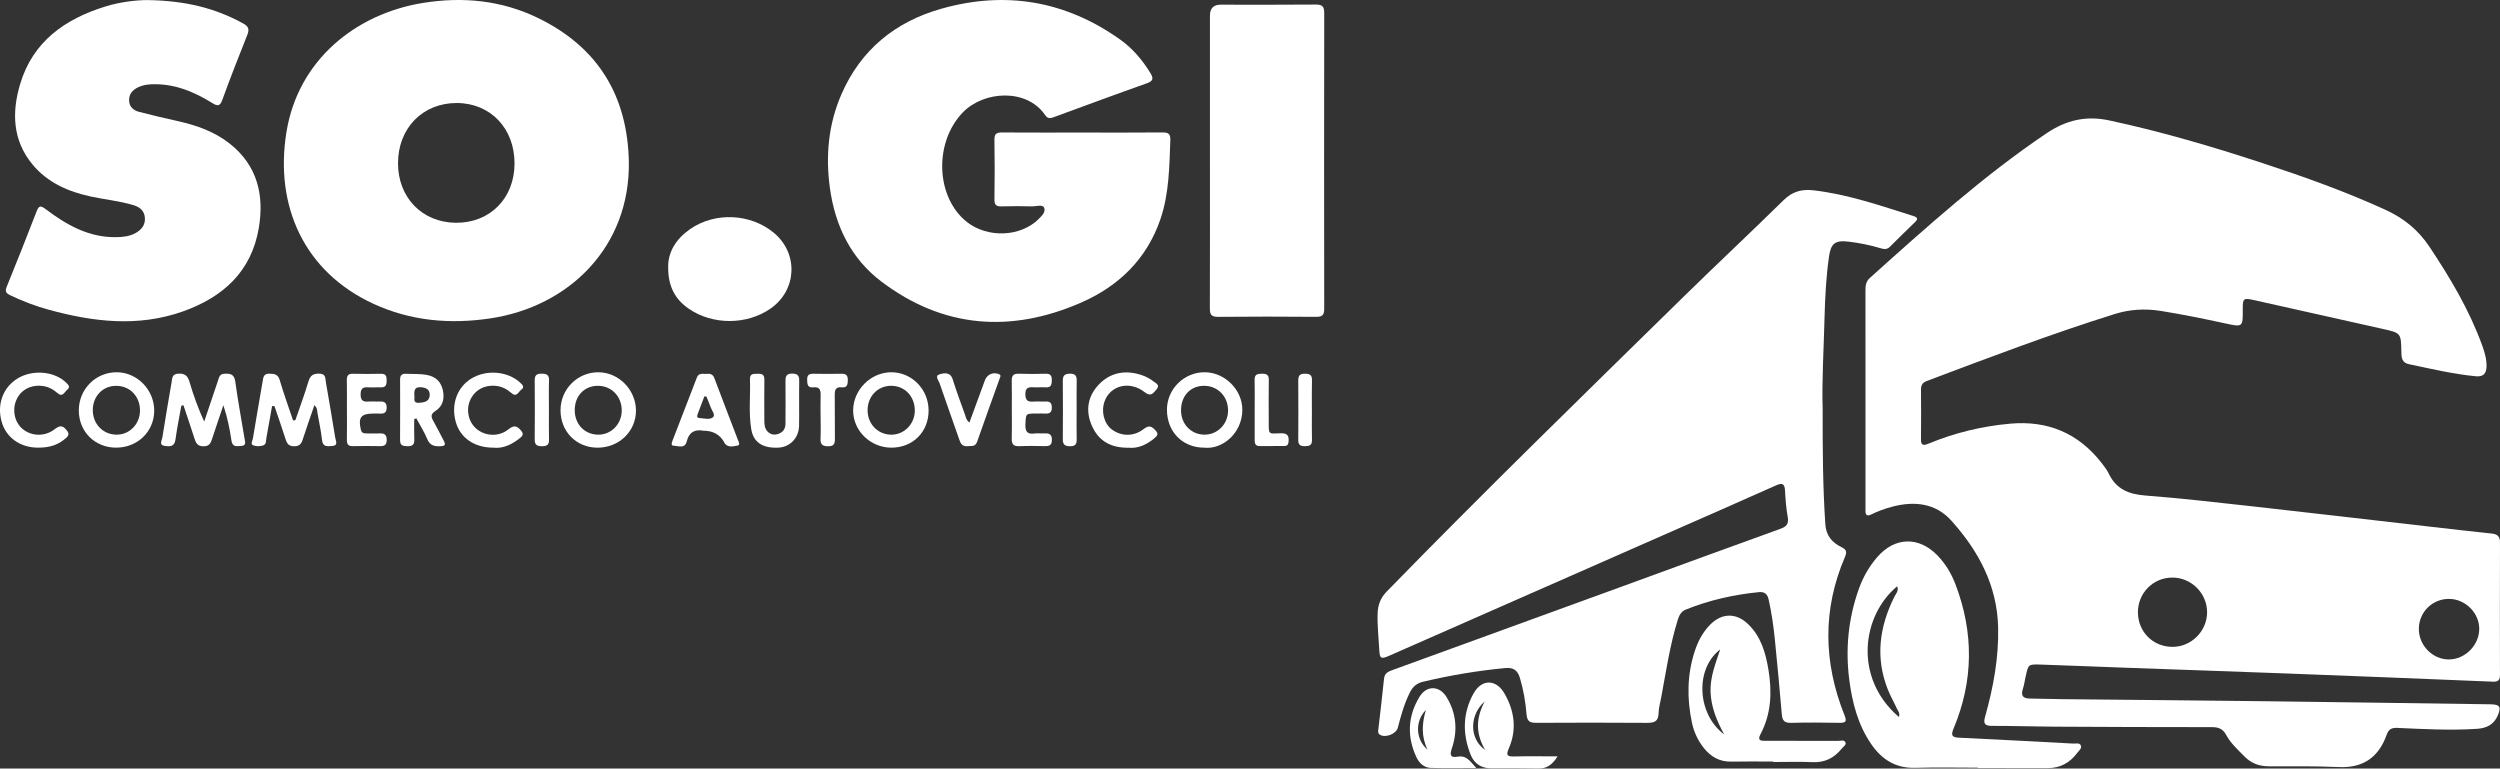 <?xml version="1.0" encoding="UTF-8"?><svg id="Livello_2" xmlns="http://www.w3.org/2000/svg" viewBox="0 0 1521.17 467.64"><rect x="0" y="0" width="1521.17" height="467.64" fill="#333333" stroke="none"/><defs><style>.cls-1{fill:#fff;}</style></defs><g id="Livello_1-2"><g><path class="cls-1" d="M1109.02,248.34c-.03,25.99,.14,48.3,1.62,70.58,.46,6.96,4.03,11.13,9.68,13.92,3,1.49,3.69,2.73,2.29,6-13.72,31.98-13.15,64.12-.35,96.19,1.57,3.92,1.01,4.86-3.11,4.78-9.83-.18-19.66-.24-29.49,.02-3.97,.11-5.18-1.55-5.49-5.13-1.32-15.25-2.68-30.49-4.24-45.71-.83-8.1-1.96-16.17-3.76-24.14-.76-3.34-2.42-4.9-5.89-4.56-15.33,1.51-30.22,4.86-44.53,10.62-2.93,1.18-4.1,3.66-4.96,6.47-4.73,15.32-7.05,31.14-9.97,46.84-.61,3.27-1.57,6.54-1.64,9.83-.11,5.05-2.74,5.81-7.09,5.78-22.33-.16-44.65-.14-66.98-.02-3.86,.02-5.9-.49-6.27-5.21-.58-7.43-1.88-14.84-4.01-22.06-1.34-4.54-3.89-6.52-8.77-6.06-16.94,1.59-33.67,4.42-50.22,8.34-3.71,.88-6.16,2.96-7.86,6.3-3.5,6.89-5.55,14.25-7.45,21.67-1,3.93-8,6.48-11.13,4.1-1.12-.85-.85-2.03-.71-3.2,1.18-10.23,2.41-20.46,3.44-30.71,.36-3.59,2.85-4.45,5.59-5.44,45.86-16.66,91.72-33.35,137.56-50.06,32.7-11.92,65.35-23.95,98.1-35.73,3.95-1.42,5.09-3.23,4.37-7.3-.93-5.23-1.34-10.58-1.62-15.89-.22-4.31-1.68-4.92-5.54-3.19-22.34,9.99-44.77,19.8-67.18,29.66-56.1,24.69-112.2,49.38-168.3,74.05-4.7,2.07-5.59,1.59-5.84-3.34-.38-7.48-1.27-14.92-1.03-22.44,.17-5.23,1.74-9.47,5.53-13.36,59.18-60.74,119.94-119.88,180.48-179.24,20.22-19.82,40.91-39.17,61.11-59.01,5.3-5.2,11.01-6.71,18.1-5.89,21.02,2.42,40.83,9.37,60.82,15.66,2.39,.75,3.04,1.68,.98,3.66-5.16,4.96-10.28,9.98-15.34,15.05-1.88,1.88-3.82,1.42-5.99,.77-6.23-1.86-12.59-3.13-19.05-3.9-8.28-.99-10.86,1.04-12.01,9.2-1.72,12.22-2.38,24.54-2.69,36.83-.5,19.64-1.69,39.28-1.16,55.26Z"/><path class="cls-1" d="M658.81,80.65c16.16,0,32.32,.1,48.48-.07,3.67-.04,4.97,.93,4.82,4.75-.61,16.12-.72,32.32-5.95,47.8-8.24,24.39-25.46,41.01-48.4,51.02-42.65,18.61-83.87,15.62-121.51-12.86-18.44-13.95-28.07-33.81-31.25-56.67-2.74-19.66-1-38.86,6.95-57.18,11.79-27.19,32.81-44.21,60.83-52.13,39.02-11.03,75.53-4.87,108.75,18.72,7.53,5.35,13.48,12.32,18.33,20.23,1.94,3.16,2.23,4.93-2.04,6.43-18.83,6.64-37.54,13.62-56.3,20.48-2.08,.76-3.85,1.42-5.57-1.12-11.12-16.39-37.37-14.95-50.24-1.51-16.67,17.43-16.6,48.65,.48,64.72,11.57,10.89,31.27,11.75,43.68,1.91,.39-.31,.78-.62,1.13-.98,2.2-2.24,5.49-4.74,4.34-7.76-.85-2.23-4.81-.81-7.36-.87-6.16-.16-12.33-.19-18.49,.01-3.15,.1-4.44-.73-4.4-4.14,.17-12.16,.2-24.32-.01-36.47-.06-3.75,1.53-4.38,4.75-4.36,16.33,.11,32.65,.05,48.98,.05Z"/><path class="cls-1" d="M89.5,.05c23.07,.3,41.28,4.82,58.31,14.13,3.3,1.8,4.1,3.47,2.68,7.01-5.26,13.13-10.38,26.32-15.23,39.61-1.42,3.9-2.84,3.92-6.03,1.94-11.33-7.06-23.38-12.01-37.11-11.45-2.87,.12-5.59,.59-8.2,1.87-3.26,1.61-5.37,4-5.38,7.73-.01,3.92,2.51,6.22,5.93,7.13,7.88,2.09,15.83,3.9,23.78,5.68,11.49,2.58,22.46,6.45,31.76,13.87,16.66,13.28,20.83,31.21,17.46,51.16-4.49,26.61-21.88,42.17-46.27,50.79-27.22,9.62-54.42,6.36-81.48-1.04-8.04-2.2-15.79-5.16-23.33-8.75-2.6-1.24-3.51-2.28-2.31-5.23,6.2-15.26,12.29-30.57,18.22-45.95,1.42-3.68,2.61-3.47,5.49-1.29,12.66,9.55,26.14,17.26,42.74,17.05,4.2-.05,8.32-.45,12.08-2.58,3.61-2.04,5.89-4.94,5.55-9.28-.33-4.25-3.16-6.49-6.91-7.62-8.46-2.54-17.27-3.38-25.87-5.23-13.84-2.98-26.44-8.42-35.65-19.59-12.08-14.65-12.61-31.57-7.51-48.74C19.94,25.3,39.47,11.59,64.12,3.95,73.55,1.03,83.36,.07,89.5,.05Z"/><path class="cls-1" d="M736.21,97.48c0-29.32,0-58.63,0-87.95q0-6.67,6.43-6.68c19.33,0,38.65,.1,57.98-.08,3.97-.04,5.13,1.25,5.13,5.14-.1,59.96-.09,119.93-.01,179.89,0,3.55-.86,5.01-4.74,4.98-19.99-.17-39.99-.19-59.98,.01-4.28,.04-4.87-1.77-4.86-5.37,.1-29.98,.06-59.96,.05-89.95Z"/><path class="cls-1" d="M406.57,162.93c-.26-9.46,4.69-17.49,13.3-23.5,15.19-10.59,36.97-9.56,51.13,2.35,14.93,12.55,13.92,34.73-2.08,45.93-14.44,10.1-35.29,10.15-49.8,.16-8.3-5.71-12.56-13.52-12.55-24.95Z"/><path class="cls-1" d="M179.71,255.7c2.69-7.85,5.59-15.64,7.97-23.58,1.12-3.75,2.97-4.91,6.76-4.77,3.92,.15,3.45,2.86,3.84,5.17,1.95,11.32,3.91,22.63,5.73,33.97,.29,1.8,1.96,4.66-1.89,4.88-2.71,.15-5.71,.87-6.18-3.6-.58-5.45-1.79-10.83-2.73-16.24-.28-1.6-.1-3.35-1.91-4.97-2.44,7.12-4.9,13.97-7.11,20.9-.87,2.72-2.07,4.09-5.22,4.08-3.2,0-4.31-1.52-5.16-4.2-2.16-6.78-4.53-13.5-6.81-20.24h-1.45c-1.13,6.37-2.23,12.75-3.42,19.11-.32,1.73,.01,4.14-1.95,4.8-1.79,.6-4.1,.68-5.86,.07-2.27-.78-.67-2.89-.43-4.34,1.9-11.5,3.91-22.98,5.88-34.46,.42-2.46,.44-4.99,4.19-4.9,3.09,.07,5.2,.34,6.26,3.97,2.41,8.24,5.36,16.32,8.1,24.46l1.39-.12Z"/><path class="cls-1" d="M110.33,246.88c-1.22,6.86-2.63,13.7-3.57,20.59-.6,4.41-3.46,4.29-6.49,3.86-3.79-.53-1.77-3.29-1.49-5.05,1.77-11.17,3.65-22.33,5.6-33.47,.43-2.44,.14-5.33,4.25-5.47,3.9-.14,5.56,1.3,6.64,4.93,2.4,8.11,5.24,16.09,8.98,24.26,2.77-8.25,5.52-16.51,8.33-24.75,.67-1.96,.9-4.21,3.93-4.37,3.78-.2,6.07,.3,6.69,4.96,1.53,11.54,3.74,22.98,5.6,34.48,.29,1.81,1.31,4.31-2,4.48-2.51,.13-5.35,.98-5.96-3.21-1.04-7.17-2.51-14.28-4.92-21.54-2.26,6.71-4.57,13.4-6.77,20.13-.85,2.61-1.51,4.78-5.17,4.84-3.79,.06-4.77-1.96-5.69-4.86-2.13-6.74-4.44-13.42-6.68-20.12-.43,.1-.86,.2-1.3,.3Z"/><path class="cls-1" d="M686.88,272.43c-10.69,.17-17.95-3.88-22.09-12.48-4.16-8.65-3.52-17.45,2.75-24.79,6.1-7.14,14.25-9.99,23.79-7.87,3.81,.85,7.33,2.27,10.35,4.67,1.45,1.15,4.47,2.22,2.05,4.95-1.86,2.09-3.31,4.82-7.16,1.77-9.04-7.16-20.8-4.34-24.42,5.39-2.3,6.19-.46,13.56,4.3,17.18,5.64,4.29,13.32,4.57,19.46-.21,3.34-2.6,4.99-1.57,7.26,.93,1.73,1.89,1.22,3-.48,4.46-4.89,4.19-10.36,6.56-15.8,6Z"/><path class="cls-1" d="M23.22,272.39c-10.91-.01-19.47-6.08-22.21-15.76-3.02-10.66,.86-21.07,9.86-26.45,9.12-5.45,22.15-4.31,29.28,2.55,1.38,1.33,2.91,2.72,.72,4.45-1.68,1.33-2.71,4.8-5.94,1.96-2.66-2.34-5.76-3.96-9.37-4.33-7.19-.74-13.13,2.61-15.73,8.85-2.52,6.07-.89,13.33,3.89,17.33,5.36,4.48,13.4,4.85,19.43,.26,2.93-2.23,4.76-2.75,7.27,.35,1.63,2.01,1.7,3.17-.25,4.91-4.55,4.04-9.53,5.88-16.96,5.88Z"/><path class="cls-1" d="M300.2,272.4c-11.74-.04-20.19-6.02-22.9-15.75-2.93-10.54,.8-20.95,9.42-26.27,9.17-5.66,22.19-4.59,29.75,2.42,1.43,1.33,2.98,2.68,.66,4.35-1.71,1.24-2.73,4.85-5.97,1.99-2.66-2.35-5.76-3.97-9.37-4.34-7.34-.75-13.39,2.79-15.97,9.31-2.39,6.04-.5,13.24,4.51,17.16,5.4,4.22,13.34,4.54,19.03-.03,3.31-2.66,5.18-2.25,7.67,.73,1.67,1.99,1.15,3.11-.54,4.48-4.95,4.01-10.38,6.62-16.29,5.95Z"/><path class="cls-1" d="M486.23,245.8c0,4.49,.13,8.99-.03,13.48-.25,7.29-5.53,12.73-12.47,13.09-9.65,.5-15.3-3.21-16.62-11.24-1.65-10.08-.43-20.26-.78-30.39-.13-3.7,2.4-3.2,4.73-3.31,2.56-.12,4.07,.5,4.03,3.53-.12,8.15-.03,16.31-.02,24.46,0,2.52,.07,5.11,1.87,7.06,1.85,2.01,4.28,2.43,6.87,1.45,2.84-1.08,4.12-3.24,4.13-6.19,.03-8.49,.1-16.97,0-25.46-.04-3.02,.21-4.97,4.16-4.96,3.93,.01,4.27,1.97,4.19,4.99-.12,4.49-.03,8.98-.03,13.48h-.04Z"/><path class="cls-1" d="M211.08,249.15c0-5.98,.09-11.97-.04-17.95-.06-2.79,.97-3.84,3.77-3.78,5.65,.14,11.31,.14,16.96,.01,3.09-.07,3.51,1.63,3.5,4.1,0,2.46-.43,4.27-3.5,4.15-2.66-.1-5.33,.17-7.98-.02-3.29-.24-4.36,1.16-4.36,4.34,0,3.18,1.06,4.6,4.36,4.35,2.48-.19,4.99,.05,7.48-.04,2.61-.1,4.01,.72,4.01,3.65,0,2.88-1.28,3.85-3.94,3.69-1.49-.09-2.99,0-4.49,0-7.21,.02-8.99,2.49-7.29,9.75,.45,1.93,1.58,2.32,3.21,2.32,2.83,.01,5.66,.13,8.48,0,3.04-.14,4.09,1.2,4.05,4.16-.04,2.96-1.51,3.62-4.08,3.58-5.49-.09-10.98-.13-16.46,0-2.87,.07-3.75-1.17-3.7-3.88,.12-6.15,.04-12.3,.04-18.45Z"/><path class="cls-1" d="M615.65,249.33c0-5.83,.1-11.65-.04-17.48-.07-3.1,.85-4.58,4.24-4.45,5.49,.21,10.99,.16,16.48,.01,2.92-.08,3.67,1.24,3.66,3.91-.02,2.7-.4,4.58-3.74,4.37-2.49-.16-5,.11-7.49-.05-3.15-.2-4.9,.44-4.86,4.28,.04,3.63,1.41,4.68,4.74,4.43,2.48-.19,5,.07,7.49-.05,2.71-.13,3.86,.85,3.87,3.72,0,2.98-1.36,3.76-3.97,3.62-1.83-.1-3.66-.02-5.49-.02-6.55,.01-6.3,.03-6.6,6.47-.2,4.26,.91,6.3,5.48,5.68,1.96-.26,3.99,.05,5.99-.06,2.91-.16,4.68,.42,4.63,4.03-.05,3.38-1.74,3.76-4.4,3.71-5.16-.09-10.33-.2-15.48,.03-3.58,.16-4.65-1.33-4.55-4.69,.17-5.82,.05-11.65,.05-17.48Z"/><path class="cls-1" d="M589.86,257.09c3.27-8.92,6.33-17.33,9.44-25.73,1.3-3.53,4.9-5.05,8.29-3.81,1.86,.68,1.04,1.76,.68,2.76-4.58,12.85-9.27,25.66-13.75,38.54-1.1,3.15-3.45,2.37-5.67,2.62-2.88,.33-4.14-1.07-5.02-3.62-4.01-11.63-8.23-23.19-12.19-34.84-.56-1.64-3.09-4.33,.08-5.26,2.86-.84,6.56-1.53,8.02,3.23,2.2,7.15,4.88,14.15,7.39,21.2,.54,1.52,.66,3.27,2.72,4.91Z"/><path class="cls-1" d="M499.3,253.5c0-4.32-.12-8.65,.03-12.97,.11-3.16-.58-5.28-4.34-4.85-3.72,.43-3.8-1.94-3.86-4.7-.07-3.02,1.41-3.61,3.99-3.56,5.65,.1,11.31,.13,16.97,0,2.86-.07,3.8,1.15,3.78,3.85-.02,2.63-.35,4.76-3.71,4.4-3.79-.4-4.29,1.75-4.24,4.87,.13,8.81-.04,17.63,.09,26.44,.04,3.01-.59,4.55-4.09,4.56-3.44,0-4.82-1.06-4.65-4.57,.21-4.48,.05-8.98,.04-13.47Z"/><path class="cls-1" d="M763.43,248.99c0-5.98,.11-11.95-.03-17.93-.08-3.35,1.77-3.64,4.42-3.67,2.81-.03,4.27,.63,4.21,3.85-.16,8.3-.06,16.6-.04,24.9,.02,8.56-.51,7.75,7.42,7.5,4.38-.13,4.98,1.94,4.61,5.44-.18,1.69-1.05,2.3-2.6,2.3-4.98,0-9.96-.03-14.94,.04-2.95,.04-3.05-1.93-3.05-4.02-.01-6.14,0-12.28,0-18.42Z"/><path class="cls-1" d="M334.01,249.47c0,6-.11,12,.04,17.99,.07,3.05-1.13,4.05-4.12,4.05-3.02,0-4.62-.65-4.58-4.12,.13-11.99,.1-23.99,0-35.98-.03-3.03,1.15-4.07,4.14-4.04,2.98,.02,4.7,.59,4.57,4.11-.2,5.99-.06,11.99-.06,17.99Z"/><path class="cls-1" d="M798.25,249.77c0,5.99-.11,11.97,.04,17.95,.08,3.29-1.64,3.77-4.37,3.77-2.66,0-3.98-.78-3.97-3.68,.08-12.14,.09-24.27,0-36.41-.02-3.05,1.17-4.03,4.14-4.01,2.87,.02,4.28,.77,4.2,3.92-.16,6.15-.05,12.3-.05,18.45Z"/><path class="cls-1" d="M655.09,249.4c0,5.99-.1,11.99,.04,17.97,.07,2.94-.9,4.15-4,4.15-3.18,0-4.48-1.04-4.45-4.31,.11-11.82,.11-23.63,0-35.45-.03-3.18,1.08-4.36,4.36-4.39,3.51-.04,4.17,1.56,4.1,4.56-.14,5.82-.04,11.65-.04,17.48Z"/><path class="cls-1" d="M1232.61,411.45c1.53-7.2,1.53-7.33,9.11-7.08,17.31,.57,34.62,1.31,51.93,1.93,32.3,1.17,64.6,2.24,96.89,3.46,42.1,1.59,84.2,3.26,126.29,5.01,3.44,.14,4.33-1.09,4.32-4.24-.06-26.82-.08-53.64,.02-80.46,.01-3.62-1.53-5.05-4.93-5.41-11.92-1.26-23.82-2.61-35.73-3.98-37.02-4.24-74.03-8.58-111.07-12.71-21.33-2.38-42.68-4.8-64.07-6.46-9.98-.77-17.66-3.81-22.18-13.18-1.15-2.38-2.81-4.54-4.44-6.64-14.15-18.17-32.84-25.95-55.65-23.9-17.2,1.54-33.82,5.57-49.78,12.2-3.22,1.34-4.52,.91-4.47-2.85,.13-9.99,.1-19.99,.01-29.98-.02-2.66,.78-4.3,3.43-5.3,37.86-14.29,75.7-28.65,114.34-40.76,9.25-2.9,18.55-3.45,28.12-1.92,13.16,2.11,26.2,4.77,39.21,7.59,10.78,2.34,10.77,2.39,10.69-8.79-.05-6.45,.45-6.82,6.9-5.37,25.98,5.83,51.97,11.66,77.96,17.45,11.47,2.56,11.46,2.52,11.65,14.27,.05,3.28,.36,6.37,4.51,7.24,13.51,2.83,26.95,6.04,40.72,7.37,4.49,.43,6.49-1.47,6.59-6.03,.09-4.4-1.15-8.58-2.62-12.66-7.83-21.62-19.5-41.17-32.19-60.22-6.78-10.18-15.65-17.33-26.75-22.4-24.3-11.09-49.37-20.06-74.7-28.38-30.71-10.08-61.67-19.21-93.33-25.99-14.29-3.06-26.35-.12-38.23,7.89-38.54,25.99-72.91,57-107.38,87.93-2.43,2.18-2.71,4.72-2.71,7.64,.04,21.82,.02,43.64,.02,65.47,0,21.66,0,43.31,0,64.97,0,1.17,.04,2.33,0,3.5-.08,2.85,1.02,3.61,3.64,2.3,4.04-2.01,8.28-3.51,12.64-4.66,13.53-3.59,26.44-2.13,36,8.52,16.48,18.36,27.85,39.39,28.43,64.89,.42,18.48-2.89,36.46-7.88,54.16-1.12,3.99-.71,5.8,4.03,5.79,12.49-.03,24.98,.41,37.47,.48,32.16,.17,64.31,.31,96.47,.29,4.12,0,6.72,1.08,8.76,4.9,2.68,5,7,8.81,10.97,12.87,4.28,4.37,9.18,6.09,15.19,6.07,14.16-.04,28.34-.14,42.48,.46,14.77,.62,24.07-6.1,28.9-19.62,1.19-3.32,2.84-4.39,6.61-4.22,16.13,.75,32.28,1.6,48.43,.56,5.76-.37,10.28-2.6,12.62-8.21,2.13-5.11,1.18-6.63-4.27-6.71-46.14-.64-92.28-1.32-138.42-1.88-40.65-.49-81.29-.82-121.94-1.24-6.66-.07-13.32-.31-19.99-.38-4.08-.04-5.81-1.52-4.41-5.8,.83-2.52,1.19-5.19,1.74-7.8Zm257.77-47.04c9.83,.17,18.2,8.59,18.16,18.27-.04,9.95-8.62,18.56-18.52,18.57-9.92,.01-18.32-8.6-18.23-18.69,.09-10.25,8.37-18.33,18.59-18.15Zm-168.79-12.98c11.67-.14,21.4,9.52,21.36,21.2-.04,11.45-9.67,21.02-21.11,20.97-11.82-.06-20.9-9.12-20.98-20.94-.08-11.69,9.1-21.09,20.73-21.23Z"/><path class="cls-1" d="M327.83,11.17C305.41,.15,281.61-2.16,257.18,1.81c-40.52,6.59-75.82,34.53-82.91,78.71-7.24,45.08,11.03,85.02,52.96,104.33,22.64,10.43,46.53,12.56,71.22,8.86,47.63-7.14,84.9-43.3,84.19-95.15-.78-40.05-18.57-69.59-54.81-87.39Zm-50.44,124.38c-20.48-.17-35.2-15.3-35.21-36.2,0-21.37,15-36.74,35.81-36.67,20.44,.07,35.1,15.42,35.09,36.77,0,21.17-14.93,36.27-35.69,36.1Z"/><path class="cls-1" d="M1266.05,453.47c-.79-1.68-3-.94-4.59-1.03-23.12-1.24-46.25-2.48-69.38-3.57-4.5-.21-5.12-1.46-3.35-5.69,12.13-29,12.3-58.26,1.13-87.59-2.51-6.59-6.09-12.6-11.05-17.69-11.35-11.65-25.96-11.22-36.6,1.11-4.95,5.73-8.63,12.23-11.18,19.37-6.44,18.07-8.25,36.66-5.76,55.6,1.82,13.8,5.28,27.13,13.36,38.85,6.5,9.43,14.95,14.73,26.85,14.37,12.65-.38,25.32-.09,37.99-.09v.25c14.16,0,28.32-.03,42.49,.01,7.59,.02,13.48-3.23,17.93-9.22,1.04-1.4,3.05-2.79,2.17-4.68Zm-110.67-17.22c-27.68-23.77-22.54-61.62-1.03-79.51,1.17,2.69-.75,4.49-1.69,6.38-9.1,18.26-11.69,36.98-3.99,56.39,1.59,4.01,3.77,7.77,5.56,11.71,.64,1.41,2.06,2.7,1.16,5.03Z"/><path class="cls-1" d="M1122.93,451.85c-.68-1.93-2.9-1.04-4.44-1.04-14.66-.07-29.32-.04-43.97-.06-2.61,0-5.56,.21-3.34-3.96,6.64-12.51,7.1-25.86,4.84-39.41-1.71-10.28-4.58-20.22-12.49-27.74-7.28-6.92-15.93-6.68-23,.5-4.54,4.61-7.43,10.21-9.4,16.3-4.64,14.31-4.71,28.83-1.61,43.4,1.18,5.57,3.57,10.71,7.17,15.25,4.3,5.42,9.62,8.47,16.74,8.33,8.49-.17,16.99-.04,25.48-.04,0,.1,0,.19,0,.29,8,0,16-.29,23.98,.08,7.54,.36,13.2-2.61,17.76-8.27,.92-1.14,2.79-2.23,2.29-3.63Zm-76.23-56.7c-2.8,8.46-6.22,16.79-5.88,25.9,.35,9.39,3.87,17.73,8.31,25.85-16.52-12.28-18-39.94-2.43-51.75Z"/><path class="cls-1" d="M921.42,460.28c-4.08,.09-5.29-.48-3.36-4.89,5.02-11.49,3.46-22.89-2.66-33.46-5.11-8.83-13.91-8.84-18.81,.04-6.66,12.05-6.81,24.82-1.64,37.49,2.2,5.4,6.59,8.09,12.61,8.06,9.48-.06,18.96-.04,28.44,.12,5.03,.09,8.48-2.16,11.71-7.42-9.42,0-17.86-.14-26.29,.06Zm-18.04-33.46c-5,9.47-5.93,18.92,.28,29.48-9.87-6.81-9.54-21.39-.28-29.48Z"/><path class="cls-1" d="M886.91,460.41c-4.11,.76-5-.7-3.53-4.99,3.67-10.72,2.82-21.41-3.14-31.18-4.39-7.2-12.2-7.36-16.53-.23-7.13,11.74-7.73,24.14-1.89,36.66,1.7,3.65,4.61,6.45,8.77,6.58,8.94,.27,17.9,.08,27.72,.08-3.62-3.77-5.78-7.95-11.4-6.91Zm-19.29-28.42c-2.46,8.17-2.91,16.22,.99,24.14-7.26-6.1-7.8-17.31-.99-24.14Z"/><path class="cls-1" d="M364.24,226.51c-12.76-.13-23.15,10.21-23.18,23.05-.03,13.03,9.62,22.82,22.51,22.84,13.12,.02,23.46-9.99,23.39-22.65-.07-12.54-10.4-23.11-22.72-23.23Zm-.55,37.97c-8.19-.23-14.04-6.53-13.98-15.05,.06-8.66,5.92-14.72,14.19-14.68,8.3,.04,14.52,6.6,14.41,15.21-.1,8.26-6.63,14.74-14.62,14.52Z"/><path class="cls-1" d="M733.05,226.5c-12.56-.06-22.96,10.21-23,22.7-.04,13.45,9.43,23.16,22.61,23.19,11.16,1.28,23.1-8.82,23.26-22.79,.14-12.42-10.66-23.04-22.87-23.1Zm-.24,37.98c-8.11-.08-14.21-6.46-14.19-14.85,.02-8.8,5.72-14.87,13.97-14.88,8.37-.01,14.64,6.4,14.65,15,.02,8.24-6.42,14.81-14.44,14.73Z"/><path class="cls-1" d="M71.07,226.51c-12.78-.08-23.09,10.23-23.12,23.13-.03,12.92,9.71,22.71,22.63,22.74,12.99,.03,23.06-9.6,23.25-22.22,.19-12.76-10.22-23.58-22.76-23.66Zm-.2,37.97c-8.15-.07-14.33-6.42-14.41-14.77-.08-8.48,5.94-14.87,14.07-14.94,8.38-.08,14.63,6.29,14.66,14.91,.03,8.3-6.33,14.87-14.32,14.8Z"/><path class="cls-1" d="M542.13,226.51c-12.35,.13-22.86,10.63-23.02,23-.16,12.48,10.44,22.89,23.29,22.88,13.05-.01,22.61-9.56,22.62-22.6,0-12.93-10.3-23.41-22.9-23.28Zm.38,37.98c-8.35,.04-14.7-6.5-14.61-15.05,.09-8.4,6.27-14.72,14.37-14.69,8.33,.03,14.44,6.51,14.36,15.23-.07,7.97-6.4,14.47-14.12,14.51Z"/><path class="cls-1" d="M270.1,268.32c-2.1-3.97-4.08-8-6.3-11.9-1.5-2.62-2.03-4.38,1.22-6.42,4.36-2.75,5.53-7.36,4.5-12.3-1.08-5.15-4.05-8.43-9.56-9.51-4.32-.85-8.61-.54-12.91-.76-2.56-.13-3.6,.94-3.6,3.47,.04,12.31,.07,24.61-.02,36.92-.02,3.35,1.84,3.62,4.48,3.69,2.94,.07,4.28-.91,4.17-3.99-.15-4.14-.04-8.29-.04-12.43,.42-.19,.84-.39,1.26-.58,2.27,4.22,4.87,8.3,6.7,12.7,1.73,4.16,4.69,4.51,8.42,4.28,2.64-.16,2.68-1.25,1.67-3.15Zm-15.06-23.22c-3.89,.31-2.73-2.77-2.84-3.48-.44-4.22,.15-6.23,3.73-6.01,3.21,.2,5.67,1.27,5.54,4.83-.15,3.97-3.41,4.42-6.43,4.66Z"/><path class="cls-1" d="M449.09,267.9c-4.8-12.6-9.68-25.17-14.41-37.79-.9-2.39-2.49-2.84-4.64-2.64-2.19,.2-4.81-.85-5.99,2.19-4.97,12.89-9.97,25.77-14.92,38.66-.4,1.04-.99,2.77,.61,2.85,2.88,.14,6.97,2.02,8.05-2.4,1.56-6.34,5.55-7.58,10.21-6.69q8.74-.02,12.7,7.09c.16,.29,.24,.64,.46,.88,2.17,2.42,5,1.49,7.47,1.09,2-.32,.89-2.1,.46-3.25Zm-15.29-13.98c-2.01,1.65-5.44,.63-8.24,.44-1.89-.12-1.37-1.55-.98-2.61,1.29-3.54,2.67-7.05,4.01-10.57,.41,.03,.82,.05,1.23,.08,.86,2.14,1.82,4.25,2.56,6.43,.71,2.1,3.15,4.81,1.43,6.22Z"/></g></g></svg>